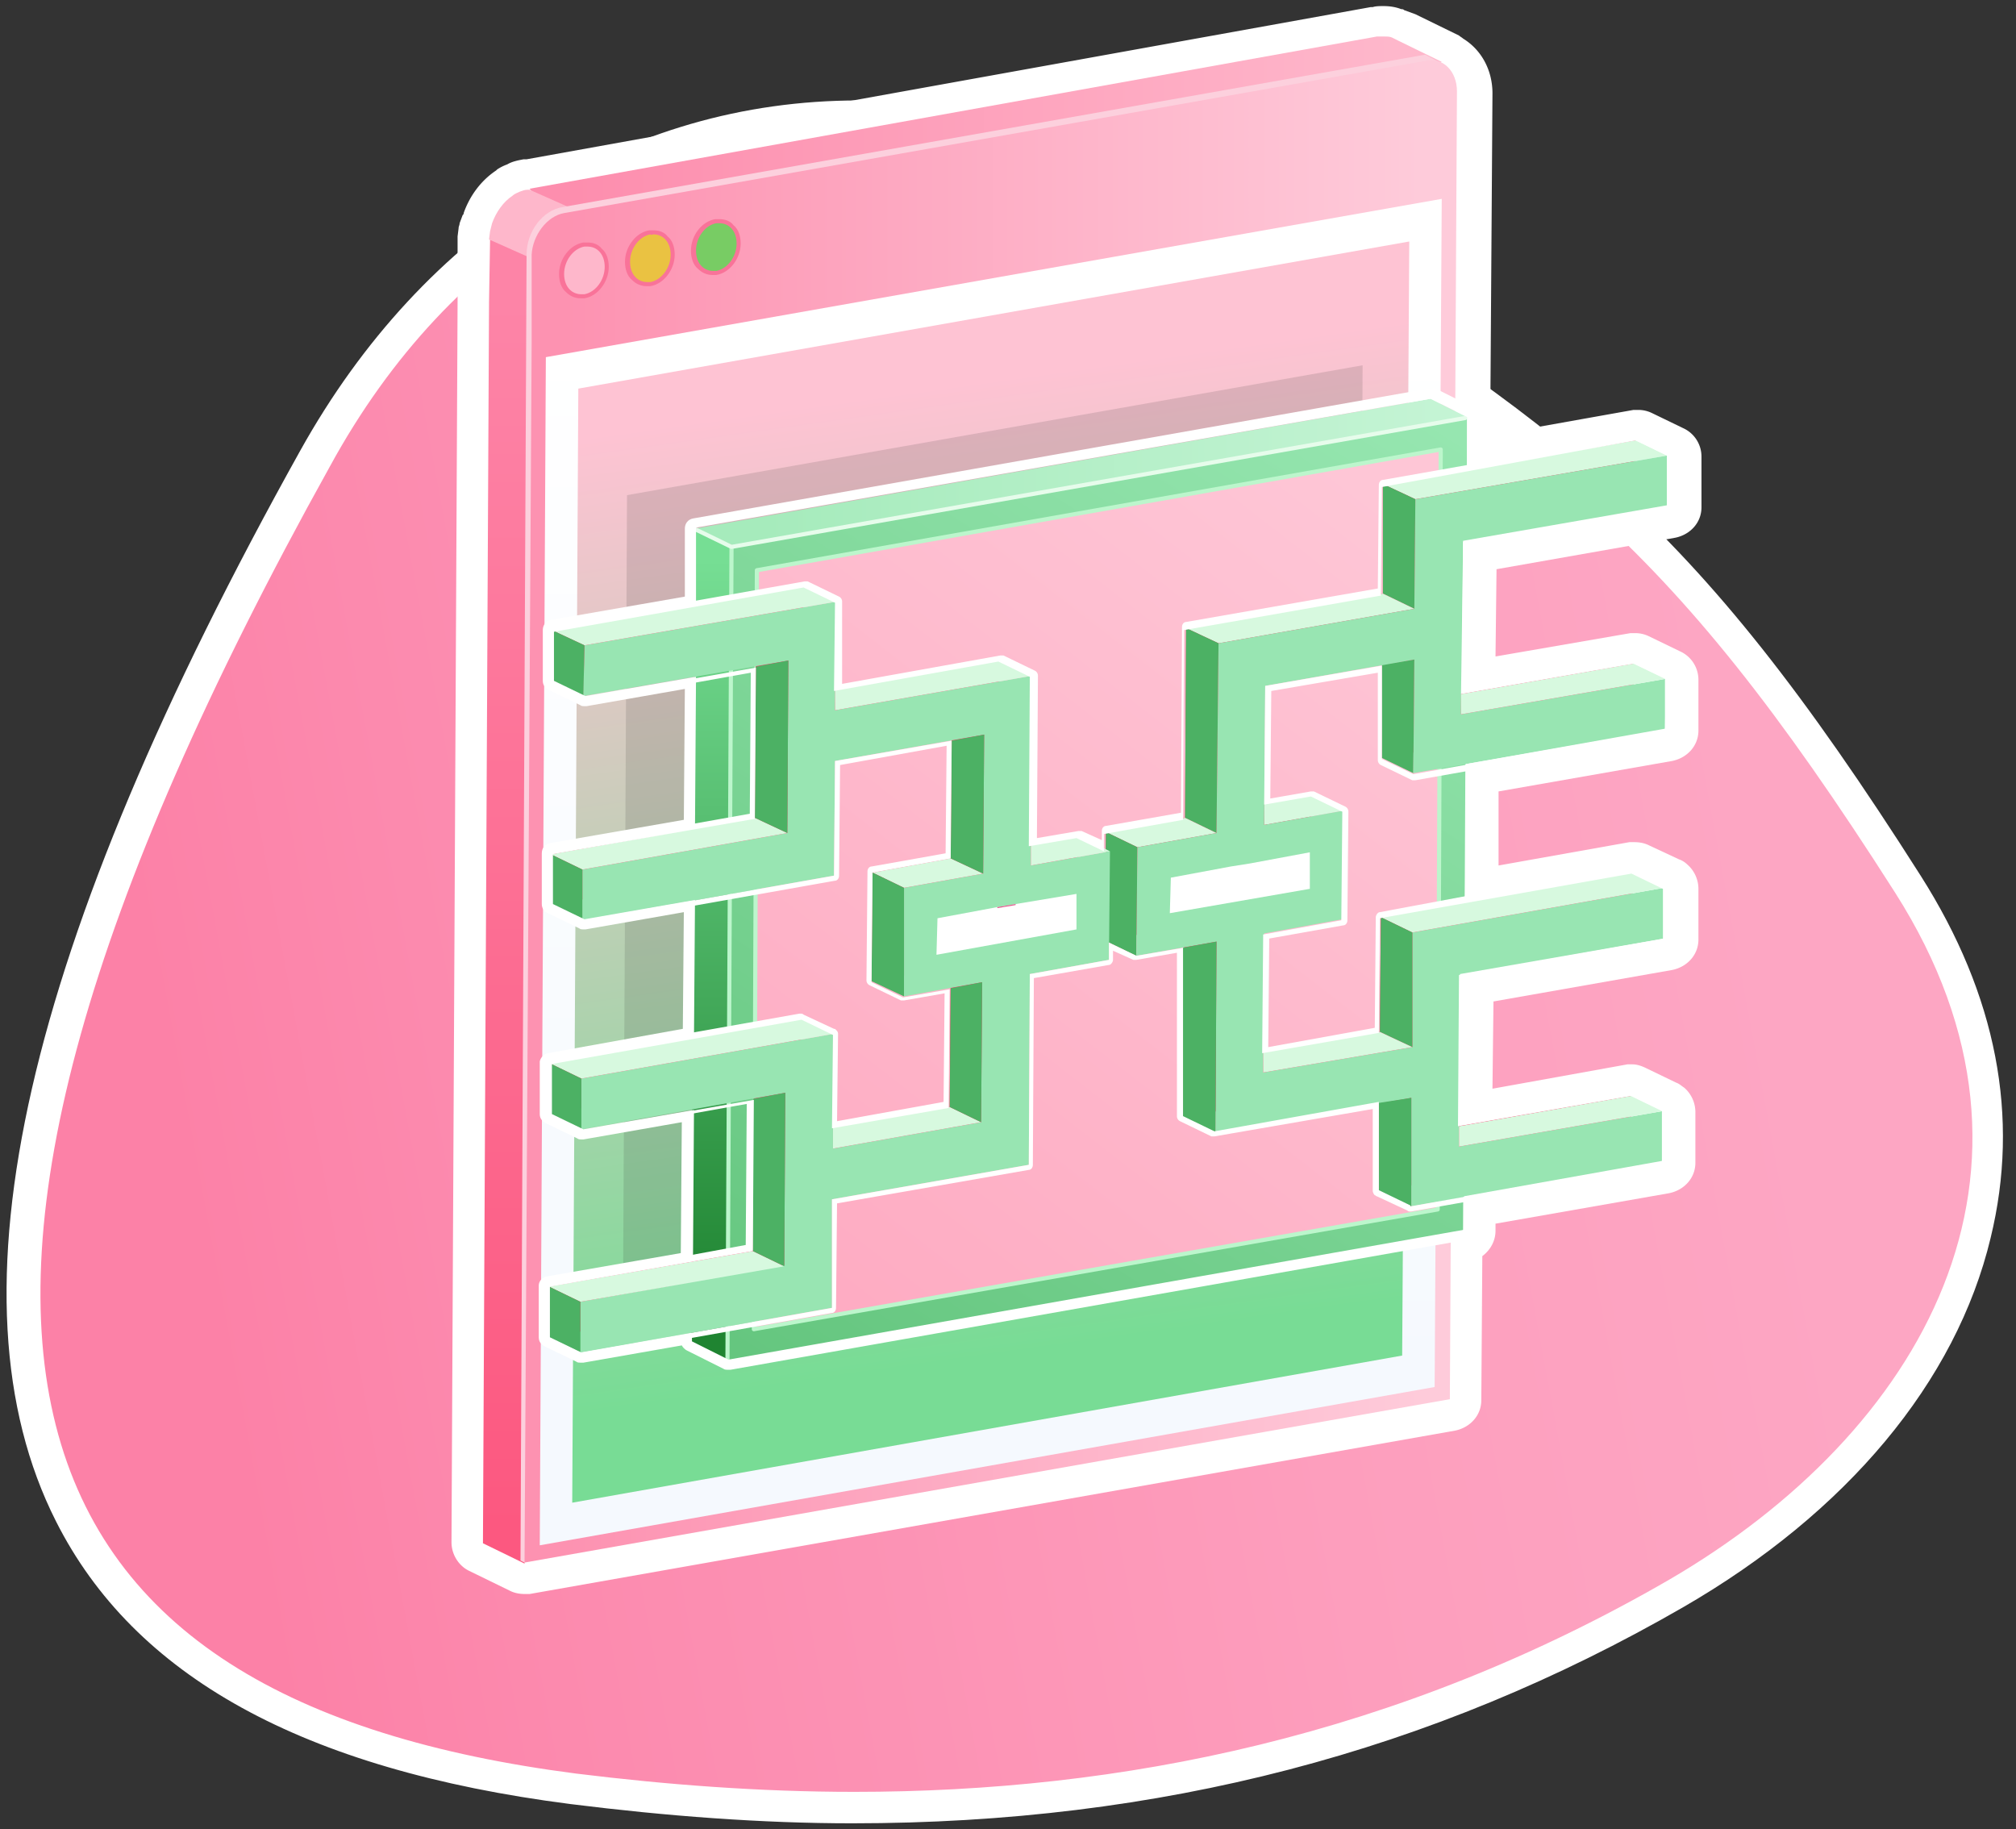 <svg xmlns="http://www.w3.org/2000/svg" xmlns:xlink="http://www.w3.org/1999/xlink" viewBox="0 0 198.7 180.3"><rect x="0" y="0" width="198.7" height="180.3" fill="#333333" stroke="none"/><style><![CDATA[.G{fill:#d7f9df}.H{fill:#4cb164}.I{fill:#f97399}.J{stroke-miterlimit:10}.K{stroke-width:.408}.L{stroke-linejoin:round}]]></style><linearGradient id="A" gradientUnits="userSpaceOnUse" x1="171.907" y1="79.637" x2="16.751" y2="108.307"><stop offset="0" stop-color="#fda6c3"/><stop offset=".33" stop-color="#fd9ebd"/><stop offset=".828" stop-color="#fc8aae"/><stop offset="1" stop-color="#fc81a7"/></linearGradient><path d="M84 178.1c-8.8 0-18.1-.6-27.6-1.9-25.8-3.3-42-12.2-49.5-27-10.8-21.5-3-55.5 24-104.1 11.9-21.4 31.5-33.7 53.6-33.7 12.1 0 24.3 3.7 35.3 10.8l1.5 1c31.9 20.4 43.8 28 66.6 63.9 7.3 11.4 9.5 23 6.7 34.5-3.4 13.7-13.9 26.3-29.6 35.4-24.4 14.2-50.9 21.1-81 21.1z" fill="url(#A)"/><g fill="#fff"><path d="M84.6 13.1c11.7 0 23.6 3.5 34.5 10.5 32.8 21 44.7 28.3 67.7 64.4 17.5 27.5 2.6 53.2-22.3 67.7-26.8 15.5-54.1 20.9-80.3 20.9-9.3 0-18.5-.7-27.4-1.8C1 167.6-16.1 133.4 32.5 46c12.1-22.2 31.7-32.9 52.1-32.9m0-3.2c-22.8 0-42.8 12.6-55 34.5-27.3 49-35.2 83.5-24.1 105.5 7.7 15.3 24.3 24.5 50.7 27.9 9.6 1.2 18.9 1.9 27.8 1.9 30.3 0 57.1-7 81.9-21.3 16.1-9.3 26.9-22.2 30.3-36.4 2.9-11.9.6-23.9-6.9-35.7-23-36.2-35-43.8-67.1-64.4l-1.5-1c-11.2-7.2-23.7-11-36.1-11z"/><path d="M51.7 155.6c-.2 0-.5-.1-.7-.2l-4.1-2c-.5-.3-.9-.8-.9-1.4l.6-128.6.1-.8v-.3l.2-.8c.5-1.5 1.4-2.7 2.6-3.5.4-.2.7-.4 1-.5.4-.2.7-.3 1.2-.3h.2l83.3-15c.4 0 .6-.1.9-.1h.1c.4 0 .8.1 1.1.2.1 0 .1 0 .2.1l.6.3 4.3 2.1c.1 0 .2.1.3.2 1.3.8 2.2 2.3 2.2 4.1l-.1 14.2.2 16.3.3.2c.5.3.9.8.8 1.4v3.3l14.7-2.6h.3c.2 0 .5.1.7.2l3.1 1.5c.5.3.9.8.9 1.4v5c0 .7-.5 1.4-1.3 1.5l-18.8 3.3-.1 11.8 15.1-2.7h.3c.2 0 .5.1.7.2l3.1 1.5c.5.3.9.8.9 1.4v5c0 .8-.5 1.4-1.3 1.5L146 76.6l-.1 10.4 14.7-2.6h.3c.3 0 .5.1.7.2l3 1.4c.1.1.3.1.4.2.3.3.5.7.5 1.2v5c0 .7-.5 1.4-1.3 1.5l-18.8 3.3-.1 11.8 15.1-2.7h.3c.3 0 .5.1.8.2l3 1.4c.1.1.3.1.4.3.3.3.5.7.5 1.2v5c0 .8-.5 1.4-1.3 1.5l-18.4 3.2v2c0 .7-.5 1.4-1.3 1.5l-.1 15.2c0 .8-.5 1.4-1.3 1.5l-91 16.3h-.3z"/><path d="M136.3 3.7h.1c.2 0 .5 0 .7.1l.6.3 4.3 2.1c.9.5 1.6 1.5 1.6 2.8l-.1 13.9-.1 17.6 1.2.6v5.1l16.6-2.9 3.1 1.5v5l-20.1 3.5-.1 15 17-3 3.1 1.5v5l-19.7 3.5-.1 13.6 16.5-2.9 3.1 1.5v5L143.9 96l-.1 14.9 17-3 3.1 1.5v5l-19.6 3.5v3.3l-1.3.2-.1 16.5L51.7 154l-4.1-2 .6-128.4.5.2-.6-.3.1-.8.2-.8c.4-1.1 1.1-2 2-2.7.2-.1.5-.3.7-.4s.5-.2.8-.2h.1l83.5-15c.4.1.6.1.8.1m0-3.1c-.3 0-.7 0-1 .1h-.2l-83.2 15h-.3c-.5.1-1.1.2-1.6.5a4.67 4.67 0 0 0-1 .5l-.1.1c-1.5 1-2.6 2.5-3.2 4.2 0 .1 0 .1-.1.2l-.3.8c0 .2-.1.3-.1.5l-.1.8v6.5L44.5 152c0 1.2.7 2.3 1.7 2.8l4.1 2c.4.2.9.3 1.4.3h.5l91.2-16.1c1.5-.3 2.6-1.5 2.6-3l.1-14.2c.8-.6 1.3-1.5 1.3-2.5v-.7l17.1-3c1.5-.3 2.6-1.5 2.6-3v-5c0-.9-.4-1.8-1.1-2.4-.3-.2-.5-.4-.8-.5l-2.9-1.4c-.4-.2-.9-.4-1.4-.4h-.5l-13.3 2.4.1-8.6 17.6-3.1c1.5-.3 2.6-1.5 2.6-3v-5c0-.9-.4-1.8-1.1-2.4-.2-.2-.5-.4-.8-.5l-3-1.4c-.4-.2-.9-.3-1.4-.3h-.5l-12.9 2.3V78l17.1-3c1.5-.3 2.6-1.5 2.6-3v-5c0-1.2-.7-2.3-1.8-2.8l-3.1-1.5a3.08 3.08 0 0 0-1.3-.3h-.5l-13.3 2.3.1-8.6 17.6-3.1c1.5-.3 2.6-1.5 2.6-3v-5c0-1.2-.7-2.3-1.8-2.8l-3.1-1.5a3.08 3.08 0 0 0-1.3-.3h-.5l-12.9 2.3v-1.4c0-.9-.4-1.8-1.1-2.4 0 0-.1 0-.1-.1l.2-29.6c0-2.3-1.1-4.3-2.9-5.4-.1-.1-.3-.2-.4-.3l-4.3-2.1-1.1-.4c-.1-.1-.2-.1-.3-.1-.5-.2-1.1-.3-1.7-.3h-.1z"/></g><linearGradient id="B" gradientUnits="userSpaceOnUse" x1="137.391" y1="65.122" x2="56.475" y2="65.122"><stop offset="0" stop-color="#feb7cb"/><stop offset="1" stop-color="#fd8eae"/></linearGradient><path d="M139.3 13.4V7l2.8-.9-4.3-2.1-.6-.3c-.2-.1-.5-.1-.7-.1h-.8l-83.5 15 86.5 107.9.6-113.1z" fill="url(#B)"/><linearGradient id="C" gradientUnits="userSpaceOnUse" x1="93.122" y1="29.62" x2="93.122" y2="150.682"><stop offset="0" stop-color="#fd84a7"/><stop offset="1" stop-color="#fc5880"/></linearGradient><path d="M48.3 23.7l-.1 6.1-.6 122.3 4.1 2 .3-6.5 86.6-15.5V60.3L48.3 23.6z" fill="url(#C)"/><path d="M52.2 18.7H52c-.3 0-.5.1-.8.2-.2.1-.5.2-.7.4-.9.6-1.6 1.6-2 2.7l-.2.8-.1.8 82.3 36.7v-6.8L52.2 18.7z" fill="#feb7cb"/><path d="M140.9 9.2l1.3-2.9-1.7-.9h-.1l-84.9 15c-2 .3-3.6 2.4-3.6 4.7l-.6 128.7.4.2 89-130.1.2-14.7z" fill="#fcd0dd"/><linearGradient id="D" gradientUnits="userSpaceOnUse" x1="140.164" y1="80.009" x2="55.467" y2="80.009"><stop offset="0" stop-color="#fecbda"/><stop offset="1" stop-color="#fd92b1"/></linearGradient><path d="M143.6 9c0-2-1.4-3.4-3.1-3L55.6 21c-1.7.3-3.1 2.2-3.2 4.1v8.8L51.7 154l91.2-16.1.7-128.9z" fill="url(#D)"/><linearGradient id="E" gradientUnits="userSpaceOnUse" x1="97.608" y1="32.315" x2="97.608" y2="136.94"><stop offset="0" stop-color="#fff"/><stop offset="1" stop-color="#f5f9fe"/></linearGradient><path d="M53.8 35.2l88.3-15.6-.7 117.1-88.2 15.6z" fill="url(#E)"/><linearGradient id="F" gradientUnits="userSpaceOnUse" x1="90.917" y1="38.326" x2="104.196" y2="132.807"><stop offset="0" stop-color="#fec3d3"/><stop offset="1" stop-color="#78dc95"/></linearGradient><path d="M57 38.3l81.9-14.5-.7 109.8-81.8 14.5z" fill="url(#F)"/><use xlink:href="#L" fill="#78cc64"/><use xlink:href="#M" class="I"/><use xlink:href="#L" x="-13" y="2.3" fill="#feb7cb"/><use xlink:href="#M" x="-13" y="2.3" class="I"/><use xlink:href="#L" x="-6.5" y="1.2" fill="#eac242"/><path d="M64.4 23.1c1 0 1.7.8 1.7 2 0 1.3-.9 2.5-2 2.7h-.3c-1 0-1.7-.8-1.7-2 0-1.3.9-2.5 2-2.7.1.1.2 0 .3 0m0-.4H64c-1.3.2-2.4 1.6-2.4 3.1 0 .7.2 1.4.7 1.8.4.4.9.6 1.4.6h.4c1.3-.2 2.4-1.6 2.4-3.1 0-.7-.2-1.4-.7-1.8-.3-.4-.8-.6-1.4-.6z" class="I"/><path d="M61.8 48.8l-.4 80.1 72.5-12.7.4-80.2z" opacity=".13" fill="#231f20"/><linearGradient id="G" gradientUnits="userSpaceOnUse" x1="144.284" y1="61.571" x2="75.328" y2="61.571"><stop offset="0" stop-color="#c5f4d5"/><stop offset="1" stop-color="#a6ebbc"/></linearGradient><path d="M141 42l3.6-.9-3.6-1.8-72.5 12.8 72.3 31.8z" fill="url(#G)"/><linearGradient id="H" gradientUnits="userSpaceOnUse" x1="104.434" y1="55.142" x2="104.434" y2="129.358"><stop offset="0" stop-color="#76de94"/><stop offset="1" stop-color="#1f8431"/></linearGradient><path d="M68.5 52.1l-.4 80.1 3.6 1.9 1-2.7 67.9-12 .2-35.5z" fill="url(#H)"/><linearGradient id="I" gradientUnits="userSpaceOnUse" x1="139" y1="39.477" x2="77.21" y2="135.897"><stop offset="0" stop-color="#96e6b0"/><stop offset="1" stop-color="#65c67f"/></linearGradient><path d="M72.1 53.9l-.4 80.2 72.5-12.8.4-80.2z" fill="url(#I)"/><linearGradient id="J" gradientUnits="userSpaceOnUse" x1="74.238" y1="87.593" x2="142.072" y2="87.593"><stop offset="0" stop-color="#feabc2"/><stop offset="1" stop-color="#fec6d6"/></linearGradient><path d="M74.6 56.2l-.4 74.8 67.5-11.9.4-74.8-67.5 11.9z" fill="url(#J)"/><g fill="none" stroke-linecap="round" class="J K"><path d="M71.7 134l.4-80.1" stroke="#bcf6cc" class="L"/><path d="M72.1 53.9l-3.5-1.7m75.8-11L72.1 53.9" stroke="#e6fceb"/></g><linearGradient id="K" gradientUnits="userSpaceOnUse" x1="76.982" y1="127.847" x2="137.512" y2="49.815"><stop offset="0" stop-color="#feabc2"/><stop offset="1" stop-color="#fec6d6"/></linearGradient><path d="M142 44.3l-.3 74.9L74.3 131l.3-74.8z" fill="url(#K)"/><path d="M142 44.3l-.3 74.9L74.3 131l.3-74.8z" fill="none" stroke="#bcf6cc" class="J K L"/><path d="M98.5 65.1l-19.3 3.4V57.8l-24.8 4.3v5l20.1-3.5-.1 17-20.1 3.6v5l24.8-4.4V73.5l14.7-2.6-.1 13.7L86 86l-.1 10.7 7.8-1.4-.1 13.8-14.7 2.6.1-11.3-24.8 4.4v5l20.1-3.6-.1 17-20.1 3.6-.1 5 24.8-4.4.1-10.7 19.3-3.4.2-18.8 7.8-1.4.1-10.7-7.9 1.4zm62.6-16.7l.1-5-24.9 4.3v10.8l-19.4 3.4-.1 18.7L109 82l-.1 10.7 7.8-1.4-.1 18.8 19.4-3.4-.1 10.7 24.8-4.4.1-5-20.2 3.5.1-16.9 20.2-3.6v-5l-24.8 4.4-.1 11.3-14.6 2.5V90.5l7.8-1.4V78.4l-7.7 1.4.1-13.7 14.7-2.6-.1 11.2 24.8-4.3v-5l-20.1 3.5.1-17z" fill="#fc3768"/><path d="M164.3 44.9l-3.1-1.5-24.9 4.3 3.2 1.5z" class="G"/><path d="M139.4 60l-3.1-1.5V47.7l3.2 1.5z" class="H"/><path d="M116.9 61.9l3.2 1.5 19.3-3.4-3.1-1.5z" class="G"/><path d="M119.9 82.1l-3.1-1.5.1-18.7 3.2 1.5z" class="H"/><path d="M109 82l3.1 1.5 7.8-1.4-3.1-1.5z" class="G"/><path d="M108.9 92.7l3.1 1.5.1-10.7L109 82z" class="H"/><path d="M129.2 78.4l3.2 1.5-7.8 1.4v-2.1z" class="G"/><path d="M139.3 76.2l-3.1-1.5v-9.2l3.2-.5z" class="H"/><path d="M101.6 85.3l.1-18.7L82.3 70l.1-10.7-24.8 4.3-.1 5 20.2-3.5-.1 17-20.2 3.6v5l24.8-4.4.1-11.3L97 72.4l-.1 13.7-7.8 1.4v10.7l7.7-1.4-.1 13.8-14.6 2.6v-11.3l-24.8 4.4v5l20.1-3.6-.1 17-20.1 3.6v5l24.8-4.4v-10.7l19.4-3.4.1-18.8 7.8-1.4.1-10.7z" fill="#98e5b2"/><path d="M106.1 91.6l-13.8 2.5.1-3.6 5.9-1.1 7.8-1.3z" fill="#fff"/><path d="M98.3 89.5v-.1l1.8-.3v.1zm19.9-3.5v-.1l1.9-.3z" fill="#e2598e"/><path d="M164.3 49.9v-5l-24.8 4.3-.1 10.8-19.3 3.4-.2 18.7-7.8 1.4-.1 10.7 7.9-1.4-.1 18.8 19.3-3.4v10.7l24.8-4.4v-5l-20.1 3.5.1-16.9 20.1-3.6v-5l-24.8 4.4v11.3l-14.7 2.5.1-13.7 7.7-1.4.1-10.7-7.8 1.4.1-13.7 14.7-2.6-.1 11.2 24.8-4.3.1-5-20.2 3.5.1-17z" fill="#98e5b2"/><path d="M129.1 87.6L115.3 90l.1-3.5 5.9-1.1 1.9-.3 5.9-1.1z" fill="#fff"/><path d="M164.2 66.9l-3.2-1.5-17 3v2zm-.2 20.6l-3.1-1.5-24.8 4.4 3.1 1.5z" class="G"/><path d="M139.2 103.2l-3.2-1.5.1-11.3 3.1 1.5zm-.1 15.7l-3.2-1.5v-8.7l3.2-.5z" class="H"/><path d="M163.9 109.5l-3.1-1.5-17 3v2z" class="G"/><path d="M119.8 111.6l-3.2-1.5V93.4l3.3-.6z" class="H"/><path d="M139.2 103.2l-3.2-1.5-11.5 2v2zm-32.9-20.8l3.1 1.5-7.8 1.4v-2.1zm-17.2 5.1L86 86l7.7-1.4 3.2 1.5z" class="G"/><path d="M97 72.4l-.1 13.7-3.2-1.5.1-11.6z" class="H"/><path d="M101.7 66.6l-3.2-1.5-16.2 2.8V70zm-19.3-7.3l-3.2-1.5-24.8 4.3 3.2 1.5zm-4.8 22.8l-3.2-1.5-20.1 3.6 3.1 1.5z" class="G"/><path d="M77.7 65.1l-.1 17-3.2-1.5.1-14.9zm-20.2 3.5l-3.1-1.5v-5l3.2 1.5zm-.1 22.1l-3.1-1.5v-5l3.1 1.5z" class="H"/><path d="M82.1 101.9l-3.1-1.5-24.8 4.4 3.1 1.5zm-4.8 22.9l-3.1-1.5-20.1 3.5 3.1 1.5z" class="G"/><path d="M77.4 107.7l-.1 17.1-3.1-1.5v-15zm-20.1 3.6l-3.1-1.5v-5l3.1 1.5zm-.1 22l-3.2-1.5.1-5 3.1 1.5z" class="H"/><path d="M93.6 109.1l3.1 1.5-14.6 2.6v-2.1z" class="G"/><path d="M89.1 98.2l-3.2-1.5L86 86l3.1 1.5zm7.7-1.4l-.1 13.8-3.1-1.5.1-11.7z" class="H"/><g fill="#fff"><path d="M161.2 43.4l3.1 1.5v5l-20.1 3.5-.2 15 17-3 3.1 1.5v5l-24.8 4.4-3.1-1.5v-9.2l-11.5 2-.1 11.7 4.6-.8 3.1 1.5-.1 10.7-7.7 1.4-.1 11.7 11.5-2 .1-11.3 24.8-4.4 3.1 1.5v5l-20.1 3.5-.1 14.9 17-3 3.1 1.5v5l-24.8 4.4v-.1l-3.1-1.5v-8.7l-16.2 2.9-3.1-1.5V93.4h.1l-4.7.8-2.7-1.3v1.7l-7.8 1.4-.1 18.8-19.4 3.4v10.7l-24.8 4.4v-2.1 2.1l-3.1-1.5v-5l20.1-3.5.1-14.9-17 3-3.1-1.5v-5l24.8-4.4 3.1 1.5-.1 9.2 11.5-2 .1-11.7-4.6.8-3.1-1.5L86 86l7.7-1.4.1-11.6-11.5 2-.1 11.3-24.8 4.4-3.1-1.5v-5l20.1-3.5.1-14.9-17 3-3.1-1.5v-5l24.8-4.4 3.1 1.5-.1 8.7 16.2-2.9 3.1 1.5-.1 16.7 4.7-.8 2.7 1.3v-1.7l7.8-1.4.1-18.7 19.4-3.4.1-10.7 25-4.6M57.3 110.5v-1.2 1.2m103.9-67.6c-.1 0-.1 0 0 0l-24.9 4.4c-.2 0-.4.2-.4.5l-.1 10.2-18.9 3.3c-.2 0-.4.2-.4.5l-.1 18.3-7.4 1.3c-.2 0-.4.2-.4.5v.9l-2-.9h-.3l-4.1.7.1-16a.55.55 0 0 0-.3-.5l-3.1-1.5h-.3L83 67.4v-8.1a.55.55 0 0 0-.3-.5l-3.1-1.5h-.3l-24.8 4.4c-.2 0-.4.3-.4.5v5a.55.55 0 0 0 .3.5l3.1 1.5h.3L74 66.3l-.1 13.9-19.7 3.5c-.2 0-.4.3-.4.5v5a.55.55 0 0 0 .3.5l3.1 1.5h.3l24.8-4.4c.2 0 .4-.2.4-.5l.1-10.9 10.5-1.9-.1 10.6-7.3 1.3c-.2 0-.4.2-.4.5l-.1 10.7a.55.55 0 0 0 .3.5l3.1 1.5h.3l4-.7-.1 10.7-10.5 1.9.1-8.6c0-.2-.1-.3-.2-.4s-.1-.1-.2-.1l-3-1.4c-.1-.1-.2-.1-.3-.1h-.1L54 104.3c-.2 0-.4.2-.4.4v5.1c0 .1 0 .3.1.3 0 0 .1.1.2.1l3.1 1.5h.3l16.3-2.9-.1 13.9-19.5 3.6c-.2 0-.4.2-.4.5v5a.55.55 0 0 0 .3.5l3.1 1.5h.3l24.7-4.4c.2 0 .4-.2.4-.5l.1-10.3 18.9-3.3c.2 0 .4-.2.4-.5l.1-18.4 7.4-1.3c.2 0 .4-.3.4-.5v-.9l2 .9h.3l4-.7V110a.55.55 0 0 0 .3.5l3.1 1.5h.3l15.6-2.7v8.1a.76.76 0 0 0 .2.4c.1 0 .1.1.2.1l3 1.4c.1.1.2.1.3.1h.1L164 115c.2 0 .4-.2.4-.5v-5c0-.2-.1-.3-.2-.4 0 0-.1-.1-.2-.1l-3-1.5c-.1 0-.2-.1-.3-.1h-.1l-16.4 2.9.1-13.9 19.7-3.5c.2 0 .4-.2.4-.5v-5c0-.2-.1-.3-.2-.4l-.1-.1-3.1-1.5c-.1 0-.2-.1-.3-.1h-.1L136 89.9c-.2 0-.4.3-.4.5l-.1 10.9-10.5 1.9.1-10.7 7.3-1.3c.2 0 .4-.2.4-.5l.1-10.7a.55.55 0 0 0-.3-.5l-3.1-1.5h-.3l-4 .7.1-10.6 10.5-1.8v8.6a.55.55 0 0 0 .3.5l3.1 1.5h.3l24.8-4.4c.2 0 .4-.3.4-.5v-5a.55.55 0 0 0-.3-.5l-3.1-1.5h-.3l-16.4 2.9.1-13.9 19.7-3.5c.2 0 .4-.2.4-.5v-5a.55.55 0 0 0-.3-.5l-3.1-1.5c-.1-.1-.2-.1-.2-.1z"/><path d="M141 39.3l3.6 1.8v5.1l16.6-2.9 3.1 1.5v5l-20.1 3.5-.1 15 17-3 3.1 1.5v5l-19.7 3.5-.1 13.6 16.5-2.9 3.1 1.5v5L143.9 96l-.1 14.9 17-3 3.1 1.5v5l-19.6 3.5v3.3L71.8 134l-3.6-1.8v-.8l-10.9 1.9v-2.1 2.1l-3.1-1.5v-5l14.1-2.5.1-14.9-10.9 1.9-3.1-1.5v-5l14-2.5.1-13.6-10.9 1.9-3.1-1.5v-5l14-2.5.1-14.9-10.9 1.9-3.1-1.5v-5l14-2.5V52L141 39.3m-83.7 71.2v-1.3 1.3M141 38.3h-.2L68.3 51.1c-.5.1-.8.5-.8 1v6.7l-13.2 2.3c-.5.1-.8.5-.8 1v5c0 .4.2.7.6.9l3.1 1.5c.1.1.3.1.4.1h.2l9.7-1.7-.1 12.9-13.2 2.3c-.5.1-.8.5-.8 1v5c0 .4.2.7.6.9l3.1 1.5c.1.1.3.1.4.1h.2l9.7-1.7-.1 11.5-13.3 2.4c-.4.1-.7.4-.8.8v5.2c0 .4.2.7.6.9l3.1 1.5c.1.1.3.1.4.1h.2l9.7-1.7-.1 12.9-13.2 2.3c-.5.1-.8.5-.8.9v5.1c0 .4.2.7.6.9l3.1 1.5c.1.1.3.1.4.1h.3l9.7-1.7c.1.2.3.4.5.5l3.6 1.8c.1.1.3.1.5.1h.2l72.5-12.8c.5-.1.8-.5.8-1v-2.5l18.8-3.3c.5-.1.8-.5.8-1v-5c0-.3-.1-.6-.3-.8-.1-.1-.2-.1-.3-.2l-3-1.4c-.1-.1-.3-.1-.5-.1h-.2l-15.8 2.8.1-12.9 19.3-3.4c.5-.1.8-.5.8-1v-5c0-.3-.1-.6-.4-.8-.1-.1-.2-.1-.3-.2l-3-1.5c-.1-.1-.3-.1-.5-.1h-.2l-15.4 2.7.1-11.5 18.9-3.3c.5-.1.8-.5.8-1v-5c0-.4-.2-.7-.6-.9l-3.1-1.5c-.1-.1-.3-.1-.4-.1h-.2L144.9 67l.1-12.9 19.3-3.4c.5-.1.8-.5.8-1v-5c0-.4-.2-.7-.6-.9l-3.1-1.5c-.1-.1-.3-.1-.4-.1h-.2l-15.4 2.7v-4c0-.4-.2-.7-.5-.9l-3.6-1.8c0 .1-.2.1-.3.1z"/></g><defs><path id="L" d="M70.3 26.9c-.5 0-.9-.2-1.3-.5-.4-.4-.6-1-.6-1.7 0-1.4 1-2.7 2.2-2.9h.3c.5 0 .9.2 1.3.5.4.4.6 1 .6 1.7 0 1.4-1 2.7-2.2 2.9h-.3z"/><path id="M" d="M70.9 22c1 0 1.7.8 1.7 2 0 1.3-.9 2.5-2 2.7h-.3c-1 0-1.7-.8-1.7-2 0-1.3.9-2.5 2-2.7h.3m0-.4h-.4c-1.3.2-2.4 1.6-2.4 3.1 0 .7.2 1.4.7 1.8.4.4.9.6 1.4.6h.4c1.3-.2 2.4-1.6 2.4-3.1 0-.7-.2-1.4-.7-1.8-.3-.4-.8-.6-1.4-.6z"/></defs></svg>